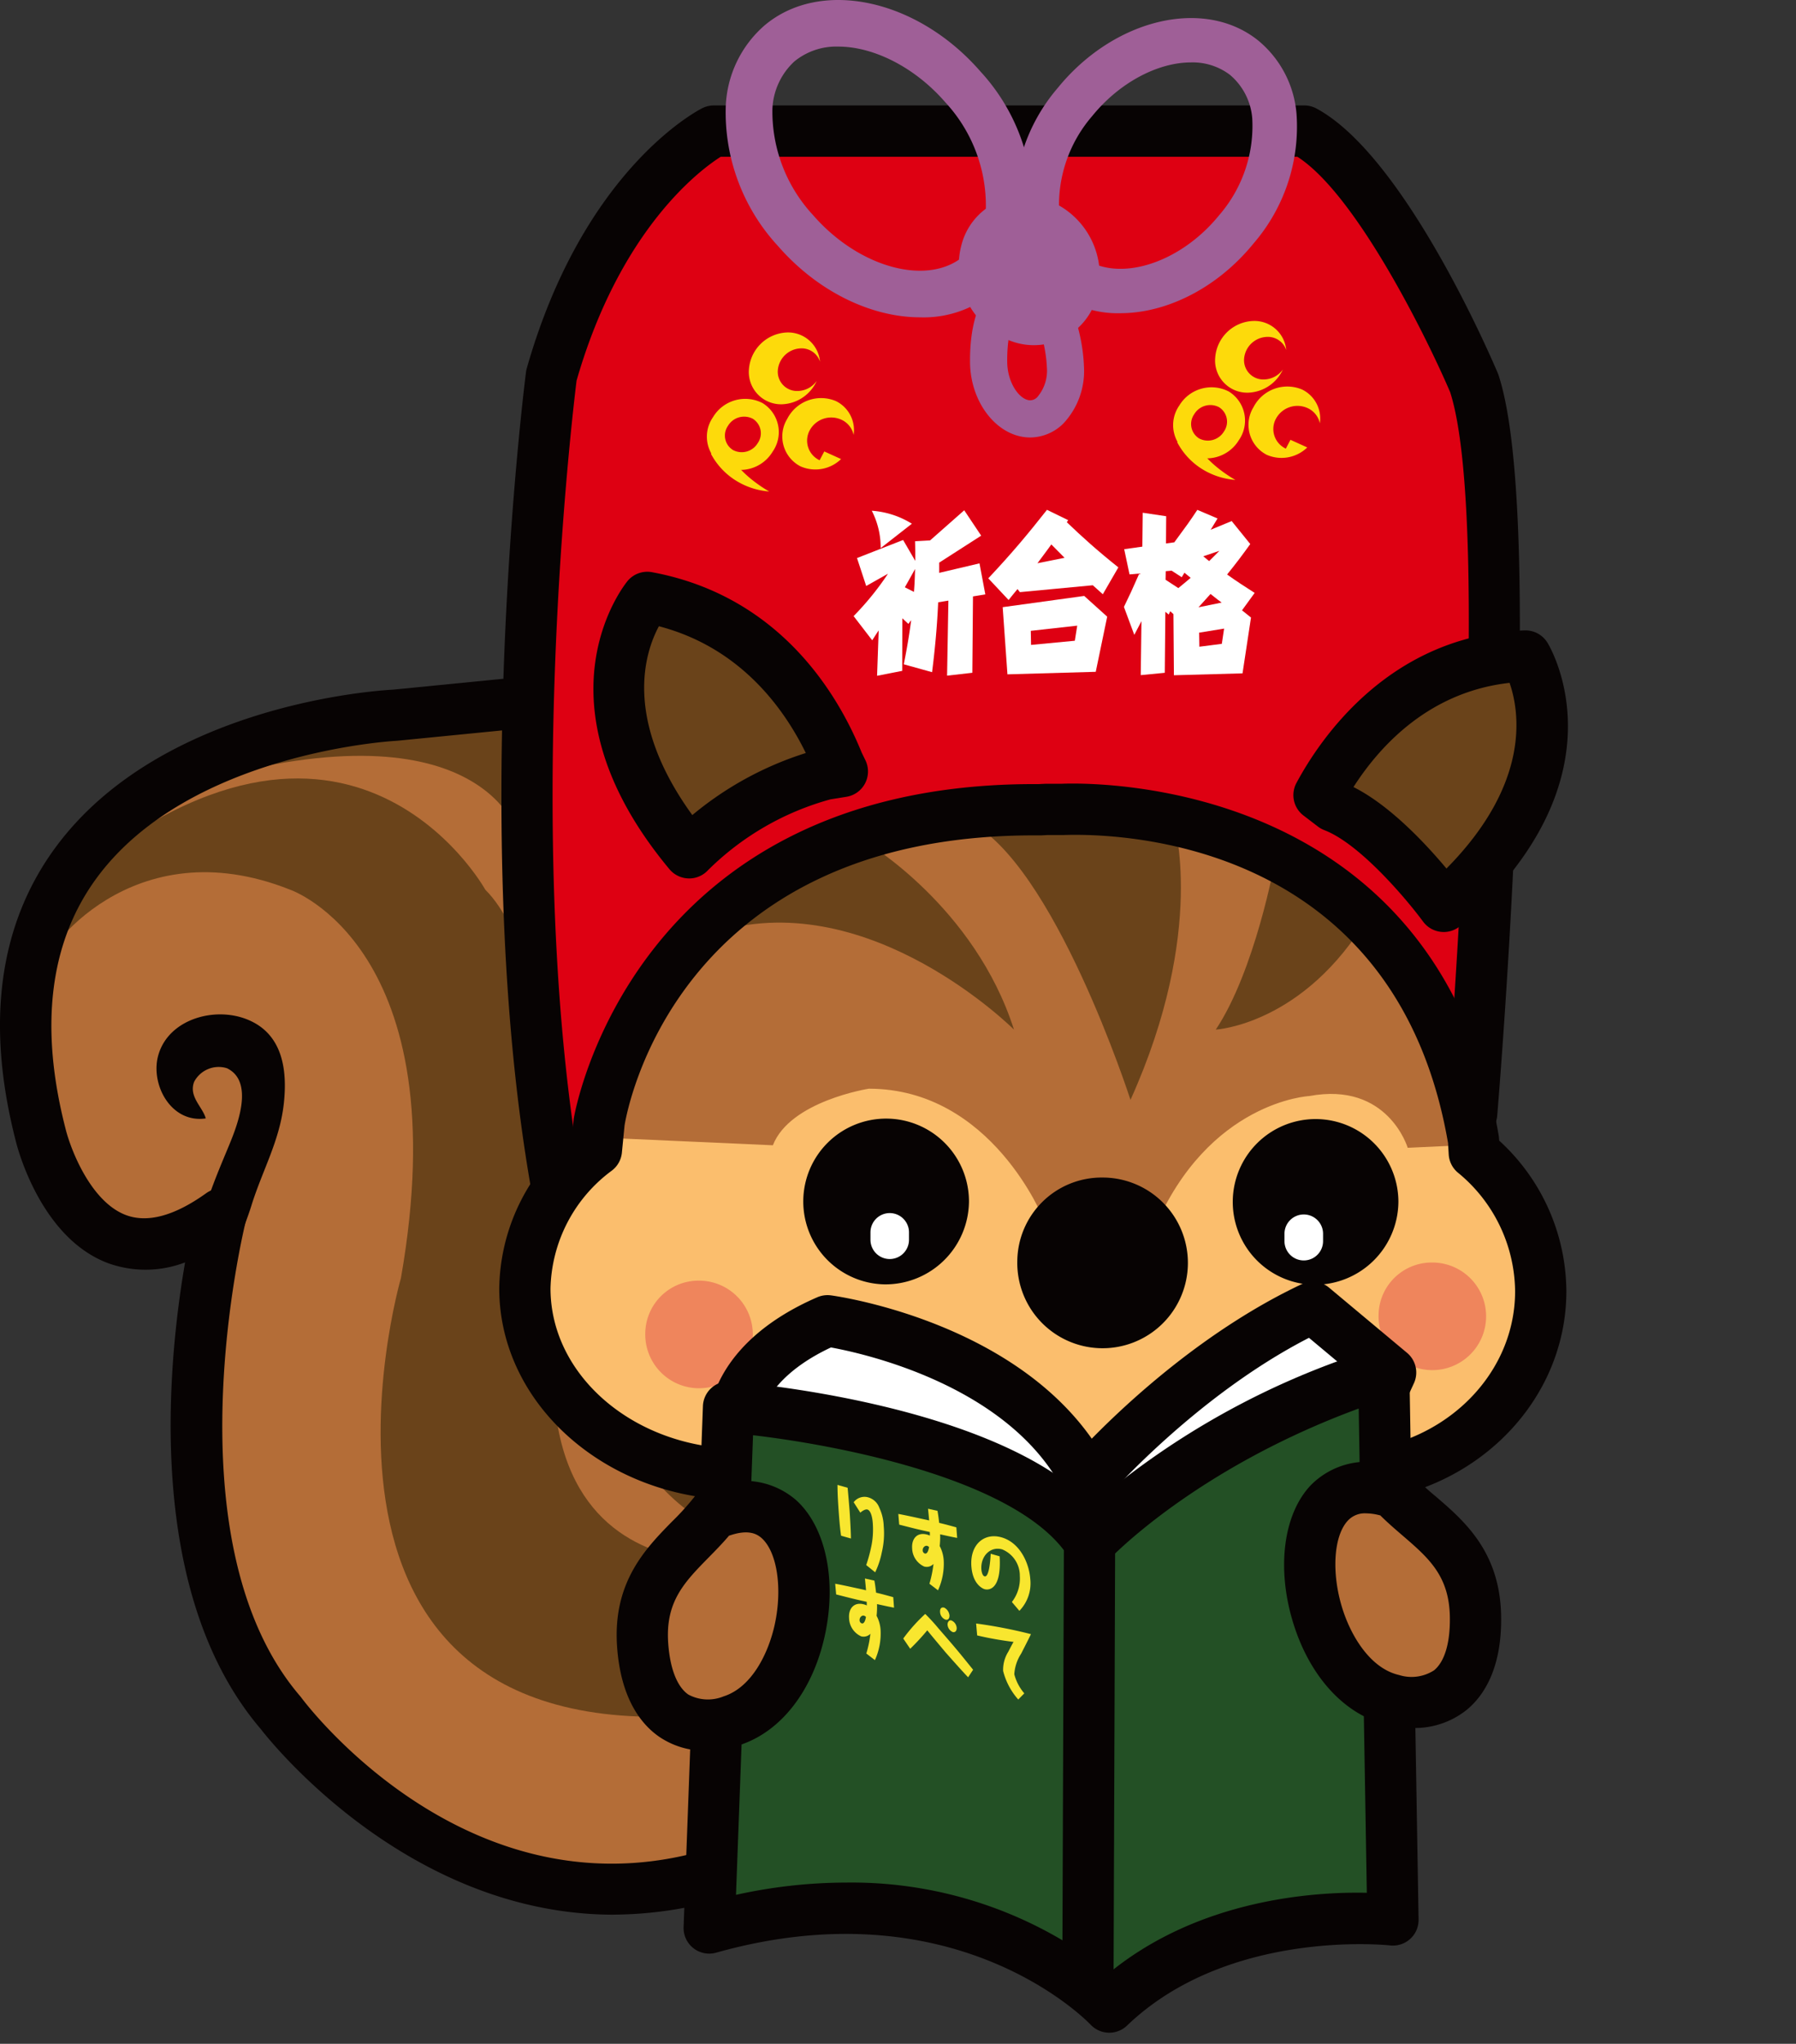 <svg id="score_omamorisu" xmlns="http://www.w3.org/2000/svg" xmlns:xlink="http://www.w3.org/1999/xlink" width="160" height="182" viewBox="0 0 160 182">
  <rect x="0" y="0" width="160" height="182" fill="#333333" stroke="none"/>
  <defs>
    <clipPath id="clip-path">
      <rect id="長方形_249" data-name="長方形 249" width="160" height="182" fill="#fff" stroke="#707070" stroke-width="1"/>
    </clipPath>
    <clipPath id="clip-path-2">
      <rect id="長方形_69" data-name="長方形 69" width="139.685" height="181.012" fill="none"/>
    </clipPath>
  </defs>
  <g id="マスクグループ_14" data-name="マスクグループ 14" clip-path="url(#clip-path)">
    <g id="グループ_63" data-name="グループ 63" clip-path="url(#clip-path-2)">
      <path id="パス_243" data-name="パス 243" d="M38.537,62.4S1.409,65.208,1.879,93.253c0,0,1.41,24.306,17.389,14.957,0,0-15.979,58.9,38.066,60.294l9.87-2.335,1.878-47.678L44.645,65.208Z" fill="#b46d37"/>
      <path id="パス_244" data-name="パス 244" d="M3.759,86.239c0-1.4,7.991-12.617,22.089-7.012,0,0,15.04,5.143,9.869,34.588h0S22.559,159.157,67.2,152.145h0l2.82-13.556s-26.21,6.543-19.685-25.705h0s-.053-26.645-7.1-33.657c0,0-12.692-22.9-39.009.934Z" fill="#6a431a"/>
      <path id="パス_245" data-name="パス 245" d="M71.614,133.852s-5.69,8.043-14.762-3.891h0L46.194,74.389s-2.975-11.975-28.332-4.783c0,0,19.268-16.781,33.469-.959h0L73.644,94.059Z" fill="#6a431a"/>
      <path id="パス_246" data-name="パス 246" d="M54.675,170.5c-18.249,0-30.478-15.283-31.444-16.53-10.3-12.063-8.341-32.289-6.744-41.555a9.848,9.848,0,0,1-6.85.072c-6.1-2.274-8.145-10.516-8.228-10.866C-1.3,91.117-.1,82.292,4.973,75.425,14.353,62.732,33.535,61.49,35.02,61.412l31.961-3.155a2.278,2.278,0,0,1,2.42,1.649l25.375,89.279a2.284,2.284,0,0,1-.227,1.779c-6.672,11.378-23.478,15.895-25.668,16.442a35.268,35.268,0,0,1-14.206,3.09M19.7,105.827a2.283,2.283,0,0,1,2.214,2.846c-.073.285-7.071,28.5,4.824,42.367.034.04.068.082.1.125.682.915,17.016,22.315,40.384,11.981a2.325,2.325,0,0,1,.4-.133c.165-.039,16.106-3.917,22.486-13.552L65.53,62.99,35.413,65.962c-.039,0-.078.007-.119.009-.246.012-18.429,1.024-26.66,12.184-4.207,5.7-5.147,13.227-2.794,22.36.432,1.764,2.227,6.518,5.4,7.693,1.926.711,4.325.055,7.129-1.954a2.273,2.273,0,0,1,1.329-.427M35.189,63.69h0Z" fill="#070303"/>
      <path id="パス_247" data-name="パス 247" d="M19.254,116.94c.219-.043.415.021.635-.035-.265-3.145,1.635-6.74,2.493-9.5.982-3.18,2.53-5.785,2.9-9.115.337-3.045-.1-6.3-3.35-7.545-2.89-1.108-6.845.025-7.8,3.117-.808,2.582,1.039,6.193,4.2,5.732-.283-1.033-1.537-1.929-1.038-3.257a2.47,2.47,0,0,1,2.922-1.213c2.524,1.213.84,5.295.159,6.941-1.53,3.711-5.088,11.533-1.561,15.1" fill="#070303"/>
      <path id="パス_248" data-name="パス 248" d="M91.12,136.08l-3.653,5.879,5.7,2.351,2.009-7.251" fill="#bd1516"/>
      <path id="パス_249" data-name="パス 249" d="M93.167,145.977a1.661,1.661,0,0,1-.635-.126l-5.7-2.352a1.666,1.666,0,0,1-.78-2.418l3.654-5.879a1.666,1.666,0,1,1,2.83,1.757l-2.616,4.21,2.144.884,1.507-5.438a1.666,1.666,0,0,1,3.211.888l-2.009,7.252a1.665,1.665,0,0,1-1.605,1.222" fill="#0a0507"/>
      <path id="パス_250" data-name="パス 250" d="M99.926,136.035l3.654,5.879-5.7,2.35-2.007-7.249" fill="#bd1516"/>
      <path id="パス_251" data-name="パス 251" d="M97.879,145.93a1.663,1.663,0,0,1-1.6-1.222l-2.007-7.248a1.666,1.666,0,1,1,3.211-.888l1.505,5.435,2.144-.884-2.616-4.208a1.666,1.666,0,1,1,2.83-1.759L105,141.034a1.667,1.667,0,0,1-.781,2.42l-5.7,2.35a1.668,1.668,0,0,1-.635.126" fill="#0a0507"/>
      <path id="パス_252" data-name="パス 252" d="M88.974,130.26s-7.494-1.312-5.83,4.389c0,0,2.917,6.359,8.121-.66" fill="#bd1516"/>
      <path id="パス_253" data-name="パス 253" d="M86.618,139.1c-.164,0-.328-.009-.493-.025-3-.314-4.469-3.329-4.627-3.671a1.938,1.938,0,0,1-.092-.248c-.758-2.6.008-4.175.785-5.042,2.165-2.42,6.6-1.726,7.1-1.637a1.81,1.81,0,0,1-.622,3.566c-1.218-.205-3.208-.153-3.777.487-.28.315-.167,1-.045,1.466.272.507.953,1.409,1.667,1.478.823.089,2.034-.853,3.3-2.563a1.81,1.81,0,0,1,2.908,2.156c-1.986,2.679-4.036,4.033-6.1,4.033" fill="#0a0507"/>
      <path id="パス_254" data-name="パス 254" d="M102.492,130.422s7.5-1.223,5.83,4.061c0,0-2.915,5.886-8.121-.61" fill="#bd1516"/>
      <path id="パス_255" data-name="パス 255" d="M104.846,138.739c-2.036,0-4.071-1.253-6.058-3.733a1.81,1.81,0,1,1,2.825-2.264c1.281,1.6,2.511,2.472,3.38,2.368a2.7,2.7,0,0,0,1.646-1.323c.085-.312.2-.879,0-1.108-.469-.545-2.428-.7-3.865-.469a1.811,1.811,0,0,1-.579-3.575c.84-.135,5.128-.7,7.182,1.674a4.651,4.651,0,0,1,.665,4.719,1.862,1.862,0,0,1-.1.259c-.158.316-1.618,3.1-4.561,3.423a5.086,5.086,0,0,1-.537.029" fill="#0a0507"/>
      <path id="パス_256" data-name="パス 256" d="M100.627,131.4a4.79,4.79,0,1,1-4.79-4.791,4.791,4.791,0,0,1,4.79,4.791" fill="#bd1516"/>
      <path id="パス_257" data-name="パス 257" d="M95.836,137.852a6.456,6.456,0,1,1,6.457-6.455,6.462,6.462,0,0,1-6.457,6.455m0-9.58a3.124,3.124,0,1,0,3.125,3.125,3.127,3.127,0,0,0-3.125-3.125" fill="#0a0507"/>
      <path id="パス_258" data-name="パス 258" d="M131.108,99.147s4.384-52.437.221-65.033c0,0-7.894-18.549-15.128-22.44H63.591S53.95,16.483,49.123,33.426c0,0-5.477,41.905.878,74.422l78.257,1.373Z" fill="#de0012"/>
      <path id="パス_259" data-name="パス 259" d="M128.258,111.5h-.04l-78.257-1.373a2.283,2.283,0,0,1-2.2-1.845c-6.352-32.506-.955-74.733-.9-75.156a2.357,2.357,0,0,1,.068-.33C51.972,15.092,62.141,9.845,62.572,9.631a2.279,2.279,0,0,1,1.019-.24H116.2a2.28,2.28,0,0,1,1.081.273C125,13.814,132.59,31.246,133.43,33.219c.025.059.048.118.067.178,4.26,12.891.067,63.78-.114,65.94a2.277,2.277,0,0,1-.078.432l-2.85,10.074a2.283,2.283,0,0,1-2.2,1.661M51.9,105.6l74.639,1.31,2.31-8.169c.3-3.675,4.129-52.051.34-63.821-2.09-4.882-8.378-17.612-13.609-20.96H64.207c-1.771,1.121-8.931,6.367-12.841,19.928-.354,2.845-4.949,41.232.535,71.712m79.207-6.451h0Z" fill="#070303"/>
      <path id="パス_260" data-name="パス 260" d="M114.3,32.885a2.119,2.119,0,0,1-1.667.906,1.718,1.718,0,0,1-1.8-1.857A2.119,2.119,0,0,1,112.874,30a1.721,1.721,0,0,1,1.711,1.166l0-.009a2.847,2.847,0,0,0-2.954-2.575,3.529,3.529,0,0,0-3.372,3.264,2.864,2.864,0,0,0,2.963,3.121,3.539,3.539,0,0,0,3.073-2.08" fill="#fdda0b"/>
      <path id="パス_261" data-name="パス 261" d="M114.963,39.164l-.412.787a1.925,1.925,0,0,1-.87-2.685,2.175,2.175,0,0,1,2.825-.918,1.917,1.917,0,0,1,1.075,1.345l0,0A2.87,2.87,0,0,0,116,34.687a3.389,3.389,0,0,0-4.336,1.582,3,3,0,0,0,1.18,4.229,3.289,3.289,0,0,0,3.616-.654" fill="#fdda0b"/>
      <line id="線_9" data-name="線 9" x1="0.002" y2="0.002" transform="translate(116.769 35.155)" fill="#de0012"/>
      <path id="パス_262" data-name="パス 262" d="M104.871,39.377a6.214,6.214,0,0,0,2.4,2.5,6.563,6.563,0,0,0,2.786.859s-3.434-1.865-3.823-4.265Z" fill="#fdda0b"/>
      <path id="パス_263" data-name="パス 263" d="M105.947,40.44a3.042,3.042,0,0,1-.89-4.324,3.348,3.348,0,0,1,4.421-1.248,3.04,3.04,0,0,1,.89,4.324,3.357,3.357,0,0,1-4.421,1.248" fill="#fdda0b"/>
      <path id="パス_264" data-name="パス 264" d="M106.83,39.045a1.511,1.511,0,0,1-.441-2.16,1.67,1.67,0,0,1,2.206-.627,1.522,1.522,0,0,1,.444,2.164,1.673,1.673,0,0,1-2.209.623" fill="#de0012"/>
      <path id="パス_265" data-name="パス 265" d="M72.762,33.916a2.119,2.119,0,0,1-1.668.9,1.715,1.715,0,0,1-1.8-1.851,2.125,2.125,0,0,1,2.04-1.942A1.726,1.726,0,0,1,73.052,32.2l0-.01A2.859,2.859,0,0,0,70.1,29.606a3.543,3.543,0,0,0-3.379,3.265A2.874,2.874,0,0,0,69.687,36a3.538,3.538,0,0,0,3.073-2.082" fill="#fdda0b"/>
      <path id="パス_266" data-name="パス 266" d="M73.433,40.2l-.416.785a1.926,1.926,0,0,1-.87-2.686,2.176,2.176,0,0,1,2.828-.916,1.919,1.919,0,0,1,1.07,1.345v0a2.87,2.87,0,0,0-1.576-3.011A3.389,3.389,0,0,0,70.131,37.3a3,3,0,0,0,1.182,4.228,3.29,3.29,0,0,0,3.616-.649" fill="#fdda0b"/>
      <line id="線_10" data-name="線 10" x1="0.004" y2="0.004" transform="translate(75.232 36.186)" fill="#de0012"/>
      <path id="パス_267" data-name="パス 267" d="M63.336,40.412a6.264,6.264,0,0,0,2.408,2.494,6.535,6.535,0,0,0,2.783.86S65.1,41.9,64.706,39.5Z" fill="#fdda0b"/>
      <path id="パス_268" data-name="パス 268" d="M64.412,41.467a3.037,3.037,0,0,1-.891-4.32A3.344,3.344,0,0,1,67.943,35.9a3.033,3.033,0,0,1,.889,4.318,3.342,3.342,0,0,1-4.42,1.246" fill="#fdda0b"/>
      <path id="パス_269" data-name="パス 269" d="M65.3,40.074a1.511,1.511,0,0,1-.446-2.155,1.674,1.674,0,0,1,2.209-.629,1.521,1.521,0,0,1,.445,2.162,1.662,1.662,0,0,1-2.208.622" fill="#de0012"/>
      <path id="パス_270" data-name="パス 270" d="M117.51,70.805c2.195-4.1,7.805-12.059,18.4-12.387,0,0,6.308,10.27-7.292,22.293,0,0-5.265-7.177-9.816-8.92Z" fill="#6a431a"/>
      <path id="パス_271" data-name="パス 271" d="M128.618,82.994c-.081,0-.162-.005-.243-.013a2.285,2.285,0,0,1-1.6-.918c-1.359-1.848-5.585-6.912-8.793-8.139a2.311,2.311,0,0,1-.57-.318l-1.291-.987a2.283,2.283,0,0,1-.627-2.893c2.124-3.962,8.358-13.219,20.342-13.59a2.3,2.3,0,0,1,2.016,1.087c.3.486,7.142,12.055-7.725,25.2a2.286,2.286,0,0,1-1.512.572m-8.039-12.909c3.236,1.621,6.425,5.033,8.285,7.256,7.526-7.61,6.514-13.965,5.621-16.534-7.105.793-11.5,5.528-13.906,9.278" fill="#070303"/>
      <path id="パス_272" data-name="パス 272" d="M74.67,67.928c-1.847-4.58-6.548-12.791-17.006-14.73,0,0-7.759,8.947,3.73,22.742a27.092,27.092,0,0,1,12.121-7l1.529-.246Z" fill="#6a431a"/>
      <path id="パス_273" data-name="パス 273" d="M61.394,78.223h-.056a2.285,2.285,0,0,1-1.7-.822c-12.585-15.112-3.79-25.6-3.7-25.7a2.29,2.29,0,0,1,2.142-.749C69.5,53.071,74.677,61.88,76.758,67l.339.7a2.284,2.284,0,0,1-1.691,3.254l-1.424.228a24.779,24.779,0,0,0-10.908,6.307,2.286,2.286,0,0,1-1.68.737M58.7,55.766c-1.253,2.324-3.206,8.288,2.976,16.816a29.714,29.714,0,0,1,10.111-5.526c-1.962-4.014-5.859-9.4-13.087-11.29" fill="#070303"/>
      <path id="パス_274" data-name="パス 274" d="M77.235,126.756c3.835,2.426,14.323,4.4,14.323,4.4a34.482,34.482,0,0,0,13.322-4.181l.818.662c15.516,10.551,27.9-3.971,27.9-3.971,8.837-10.863-2.906-21.205-2.906-21.205l-.431-1.295-2.586-10.683C114.319,67.358,91.558,71.627,91.558,71.627c-29.936-5.205-38.29,27.481-38.29,27.481l-1,3.14S39.117,113.529,48.815,124.5c0,0,11.1,12.953,27.577,2.93Z" fill="#fbbe6d"/>
      <path id="パス_275" data-name="パス 275" d="M130.232,101.985l-4.824.225s-1.754-5.92-8.768-4.608c0,0-8.988.438-13.811,11.84l-11.4.438,1.536-1.315S88.361,96.948,77.4,96.948c0,0-7.013,1.092-8.546,5.037l-14.69-.656s-.656-23.235,25.869-28.057h0s27.18-5.922,39.237,6.576h0s11.837,9.645,10.961,22.137" fill="#b46d37"/>
      <path id="パス_276" data-name="パス 276" d="M90.628,112.291a7.6,7.6,0,1,0,7.6-7.432,7.514,7.514,0,0,0-7.6,7.432" fill="#070303"/>
      <path id="パス_277" data-name="パス 277" d="M122.812,117.112a4.791,4.791,0,1,0,4.79-4.686,4.737,4.737,0,0,0-4.79,4.686" fill="#ef855c"/>
      <path id="パス_278" data-name="パス 278" d="M57.485,118.731a4.791,4.791,0,1,0,4.794-4.691,4.742,4.742,0,0,0-4.794,4.691" fill="#ef855c"/>
      <path id="パス_279" data-name="パス 279" d="M104.55,73.108s2.99,9.695-3.838,24.836c0,0-6.83-21.2-14.513-24.836H104.55Z" fill="#6a431a"/>
      <path id="パス_280" data-name="パス 280" d="M113.57,76.78s-1.755,9.643-5.259,14.906c0,0,7.89-.439,13.592-10.086h0Z" fill="#6a431a"/>
      <path id="パス_281" data-name="パス 281" d="M77.182,75.026s9.645,5.7,13.15,16.66c0,0-12.711-12.713-26.3-8.769h0s8.327-7.891,13.152-7.891" fill="#6a431a"/>
      <path id="パス_282" data-name="パス 282" d="M111.666,107.03a5.414,5.414,0,1,0,5.413-5.295,5.354,5.354,0,0,0-5.413,5.295" fill="#070303"/>
      <path id="パス_283" data-name="パス 283" d="M117.079,114.407a7.378,7.378,0,1,1,7.5-7.377,7.445,7.445,0,0,1-7.5,7.377m0-10.59a3.215,3.215,0,1,0,3.331,3.213,3.277,3.277,0,0,0-3.331-3.213" fill="#070303"/>
      <path id="パス_284" data-name="パス 284" d="M73.41,106.99a5.414,5.414,0,1,0,5.413-5.3,5.358,5.358,0,0,0-5.413,5.3" fill="#070303"/>
      <path id="パス_285" data-name="パス 285" d="M78.823,114.372a7.381,7.381,0,1,1,7.5-7.381,7.447,7.447,0,0,1-7.5,7.381m0-10.6a3.218,3.218,0,1,0,3.331,3.215,3.278,3.278,0,0,0-3.331-3.215" fill="#070303"/>
      <path id="パス_286" data-name="パス 286" d="M119.4,133.815a20.908,20.908,0,0,1-11.879-3.622,2.283,2.283,0,1,1,2.58-3.768,16.366,16.366,0,0,0,9.3,2.824c8.588,0,15.575-6.4,15.575-14.272a13.814,13.814,0,0,0-5.1-10.558,2.281,2.281,0,0,1-.813-1.6L129,101.775c-4.675-27.07-29.388-27.593-34.311-27.414H93.3c-.29.014-.5.027-.519.028-.056,0-.113,0-.169,0l-.5,0c-32.055,0-36.306,24.778-36.472,25.838l-.235,2.388a2.284,2.284,0,0,1-.876,1.61,13.405,13.405,0,0,0-5.486,10.506c0,7.871,7.6,14.275,16.936,14.275a18.927,18.927,0,0,0,10.1-2.825l2.892-2.141a2.283,2.283,0,1,1,2.717,3.67l-2.96,2.192c-.044.033-.089.063-.135.093a23.486,23.486,0,0,1-12.617,3.578c-11.857,0-21.5-8.452-21.5-18.842a17.788,17.788,0,0,1,6.46-13.468l.178-1.648c.06-.393,5.086-29.792,41.005-29.792h.445c.112-.007.329-.019.639-.031l1.4,0c3.34-.128,33.534-.257,38.911,31.325a2.113,2.113,0,0,1,.027.226l.016.228a18.287,18.287,0,0,1,5.986,13.4c0,10.388-9.036,18.838-20.142,18.838" fill="#070303"/>
      <path id="パス_287" data-name="パス 287" d="M94.981,133.006a2.259,2.259,0,0,1-.233-.012l-.089-.009c-16.1-.492-20.462-12.761-20.64-13.284a2.284,2.284,0,0,1,4.32-1.482c.15.423,3.639,9.844,16.534,10.2.057,0,.113,0,.17.011l.02,0c12.79-.425,16.244-9.8,16.385-10.2a2.284,2.284,0,0,1,4.32,1.482c-.179.523-4.551,12.84-20.724,13.289h-.063" fill="#070303"/>
      <path id="パス_288" data-name="パス 288" d="M114.43,110.522a1.719,1.719,0,1,0,3.438,0v-.656a1.719,1.719,0,1,0-3.438,0Z" fill="#fff"/>
      <path id="パス_289" data-name="パス 289" d="M77.547,110.4a1.716,1.716,0,1,0,3.432,0v-.66a1.716,1.716,0,0,0-3.432,0Z" fill="#fff"/>
      <path id="パス_290" data-name="パス 290" d="M91.775,38.957c-.075,0-.151,0-.227-.006-2.8-.162-5.1-3.16-5.13-6.682-.032-3.19.7-5.563,2.166-7.056a4.755,4.755,0,0,1,3.179-1.49,1.675,1.675,0,0,1,.9.259c3.608,2.307,3.884,7.97,3.9,8.608a6.819,6.819,0,0,1-1.829,5.12,4.226,4.226,0,0,1-2.962,1.247m-.4-11.79c-.742.405-1.676,1.773-1.642,5.07v0c.016,1.855,1.092,3.355,2.008,3.407a.865.865,0,0,0,.692-.306,3.606,3.606,0,0,0,.831-2.65c-.039-1.128-.462-4.1-1.889-5.523" fill="#9f5f97"/>
      <path id="パス_291" data-name="パス 291" d="M99.809,27.89a9.147,9.147,0,0,1-9.387-8.515A15.928,15.928,0,0,1,94.231,7.831c5-6.149,12.98-8.067,17.79-4.278a9.449,9.449,0,0,1,3.48,6.57,15.92,15.92,0,0,1-3.816,11.545c-3.259,4.011-7.787,6.222-11.876,6.222M106.1,5.558c-2.9,0-6.33,1.74-8.795,4.772a12.135,12.135,0,0,0-2.946,8.607,5.648,5.648,0,0,0,1.994,3.893h0c3.065,2.417,8.677.74,12.255-3.663a12.127,12.127,0,0,0,2.952-8.607,5.651,5.651,0,0,0-1.994-3.9A5.5,5.5,0,0,0,106.1,5.558" fill="#9f5f97"/>
      <path id="パス_292" data-name="パス 292" d="M81.966,28.257c-4.291,0-9.077-2.237-12.664-6.356a17.535,17.535,0,0,1-4.645-12.47A10.08,10.08,0,0,1,68.05,2.316C73.021-1.958,81.674-.147,87.337,6.358a17.523,17.523,0,0,1,4.645,12.469,9.688,9.688,0,0,1-10.016,9.43M74.682,4.149a5.889,5.889,0,0,0-3.917,1.325,6.1,6.1,0,0,0-1.954,4.258,13.567,13.567,0,0,0,3.633,9.435c4.093,4.7,10.243,6.354,13.43,3.616a6.087,6.087,0,0,0,1.954-4.257A13.56,13.56,0,0,0,84.2,9.092c-2.75-3.158-6.43-4.943-9.514-4.943" fill="#9f5f97"/>
      <path id="パス_293" data-name="パス 293" d="M85.655,21.807a7.173,7.173,0,0,0,4.281,8.512,5.812,5.812,0,0,0,7.793-3.94,7.175,7.175,0,0,0-4.281-8.513,5.815,5.815,0,0,0-7.793,3.941" fill="#9f5f97"/>
      <path id="パス_294" data-name="パス 294" d="M80.517,59.156c.161-.822.427-2.178.658-3.933l-.252.334-.536-.5-.012,4.683-2.239.438.143-4.043c-.154.228-.193.289-.576.883l-1.658-2.155a25.464,25.464,0,0,0,3.062-3.773l-1.94,1.092-.819-2.488,4.108-1.608,1.084,1.863c0-.607,0-.943-.021-1.752l1.341-.074L85.9,45.441l1.511,2.26-3.74,2.4,0,.912,3.589-.846.519,2.764-1.1.179-.057,6.8-2.25.256.117-6.682-.91.149c-.063,1.359-.178,3.326-.544,6.224Zm-2.06-10.347a7.186,7.186,0,0,0-.792-3.328,7.769,7.769,0,0,1,3.572,1.156Zm2.964,3.9c.05-.611.077-1.176.1-2.043-.3.549-.6,1.082-.911,1.631Z" fill="#fff"/>
      <path id="パス_295" data-name="パス 295" d="M90.86,52.729l-.215-.272c-.13.149-.683.836-.792.973L88.043,51.5c2.146-2.281,3.562-3.986,5.229-6.1l1.887.919-.119.184c1.37,1.315,2.694,2.508,4.59,4.022l-1.383,2.392-.893-.8Zm7.776,2.185-1.019,4.91-7.867.225-.424-5.981,7.262-1Zm-2.669.8-4.137.461.023,1.254,3.9-.371ZM94.84,49.672c-.395-.4-.979-.979-1.181-1.191-.3.425-.4.548-1.236,1.675Z" fill="#fff"/>
      <path id="パス_296" data-name="パス 296" d="M109.726,46.4l1.656,2.047c-.745,1.035-1.286,1.752-2.064,2.711.764.551,1.683,1.149,2.457,1.639l-1.128,1.552.8.643-.754,4.969-6.113.17-.043-5.446-.286-.259-.133.3-.3-.246-.051,5.432-2.141.207.062-4.805-.637,1.219-.924-2.488c.612-1.28.625-1.28,1.368-2.971l-.87.076-.474-2.246,1.616-.225.033-3.021,2.092.312-.018,2.424.741-.1c1.209-1.643,1.344-1.826,2.052-2.891l1.8.766-.613,1.006Zm-4.752,5.969c.5-.41.564-.459,1.1-.914L105.518,51l-.241.4-.9-.583-.526.047-.013.764Zm3.86,1.289c-.2-.137-.335-.246-.993-.766-.215.243-.622.7-1.069,1.188Zm.218,2.318-2.224.362.02,1.252,2-.258Zm-1.857-6.439c.168.135.356.289.523.428.337-.336.483-.473.914-.914Z" fill="#fff"/>
      <path id="パス_297" data-name="パス 297" d="M71.9,132.317l-6.364-6.437s.406-4.893,8.186-8.266c0,0,17.164,2.332,23.143,14.269,0,0,8.723-10.117,20.077-15.464l6.946,5.8L112.149,147.7l-22.305,5.81Z" fill="#fff"/>
      <path id="パス_298" data-name="パス 298" d="M89.844,155.791a2.287,2.287,0,0,1-1.743-.807L70.211,133.86l-6.3-6.375a2.286,2.286,0,0,1-.652-1.795c.054-.64.774-6.365,9.554-10.171a2.282,2.282,0,0,1,1.216-.168c.692.094,15.852,2.271,23.232,12.762,3.335-3.4,10.274-9.789,18.706-13.76a2.28,2.28,0,0,1,2.438.313l6.946,5.805a2.284,2.284,0,0,1,.61,2.707l-11.735,25.475a2.279,2.279,0,0,1-1.5,1.254L90.42,155.718a2.274,2.274,0,0,1-.576.073M68.089,125.218l5.431,5.493c.041.042.081.085.119.13l17.019,20.1,19.869-5.177,10.552-22.9-4.466-3.733c-10.135,5.2-17.942,14.159-18.024,14.253a2.283,2.283,0,0,1-3.77-.47c-4.752-9.489-17.8-12.378-20.793-12.925-3.959,1.858-5.413,4.037-5.937,5.238" fill="#070303"/>
      <path id="パス_299" data-name="パス 299" d="M123.273,122.246l.816,48.723s-15.309-1.8-25.271,7.759c0,0-12.751-13.484-35.641-7.043l1.722-46.39s25.675,1.976,32.19,12.064c0,0,8.746-9.506,26.184-15.113" fill="#235025"/>
      <path id="パス_300" data-name="パス 300" d="M98.818,181.012h-.055a2.29,2.29,0,0,1-1.6-.714c-.482-.5-12.172-12.377-33.363-6.414a2.283,2.283,0,0,1-2.9-2.283l1.721-46.391a2.283,2.283,0,0,1,2.457-2.191c1.019.078,23.455,1.909,32.228,10.974a70.8,70.8,0,0,1,25.272-13.92,2.282,2.282,0,0,1,2.982,2.135l.817,48.723a2.285,2.285,0,0,1-2.55,2.306c-.14-.016-14.385-1.534-23.423,7.139a2.284,2.284,0,0,1-1.582.636M75.359,167.641a36.875,36.875,0,0,1,23.477,8.025c8-6.539,18.206-7.221,22.929-7.115l-.722-43.122c-14.661,5.391-22.2,13.4-22.276,13.48a2.287,2.287,0,0,1-3.6-.31c-4.353-6.74-20.019-9.854-28.081-10.793l-1.518,40.928a45.675,45.675,0,0,1,9.787-1.093" fill="#070303"/>
      <path id="パス_301" data-name="パス 301" d="M75.511,132.483c.072.738.169,1.955.179,2.068.009.133.115,1.778.117,2.451l-.878-.248c-.063-.421-.116-.884-.193-1.886-.065-.885-.124-1.772-.127-2.639Zm.54,1.289a1.208,1.208,0,0,1,1.309-.43,1.493,1.493,0,0,1,.976.922,4.211,4.211,0,0,1,.393,1.647,7.274,7.274,0,0,1-.17,2.316,7.43,7.43,0,0,1-.591,1.785l-.8-.644a13.547,13.547,0,0,0,.494-1.871,7.506,7.506,0,0,0,.091-1.862c-.043-.6-.2-1.133-.478-1.213-.214-.058-.525.184-.632.28Z" fill="#f8e62f"/>
      <path id="パス_302" data-name="パス 302" d="M82.8,141.031a10.227,10.227,0,0,0,.361-1.764.827.827,0,0,1-.829.231,1.835,1.835,0,0,1-1.072-1.617c-.061-.834.425-1.483,1.349-1.223a1.21,1.21,0,0,1,.23.088c0-.1,0-.125-.005-.322-1.164-.254-1.32-.3-2.727-.657l-.079-.951c.448.067,2.457.514,2.748.578-.031-.338-.065-.705-.1-1.043l.841.186c.061.346.074.424.152,1.074.342.082.6.139,1.53.4l.072.939c-.415-.078-.646-.127-1.518-.32a7.248,7.248,0,0,1-.038,1.045,3.154,3.154,0,0,1,.359,1.3,5.7,5.7,0,0,1-.509,2.641Zm-.2-3.371c-.2-.055-.414.152-.4.4a.294.294,0,0,0,.183.278c.264.072.349-.391.385-.569a.377.377,0,0,0-.173-.113" fill="#f8e62f"/>
      <path id="パス_303" data-name="パス 303" d="M89.054,138.588c.181,3.055-1.017,3.018-1.339,2.928-.132-.037-1.057-.4-1.177-2.028-.146-1.945,1.138-3.025,2.676-2.591,1.637.459,2.461,2.273,2.568,3.693a3.515,3.515,0,0,1-.969,2.853l-.668-.787a3.4,3.4,0,0,0,.708-2.32,2.532,2.532,0,0,0-1.572-2.365c-1.082-.3-1.936.635-1.853,1.781.018.223.092.565.283.619.456.127.538-1.869.548-2.01Z" fill="#f8e62f"/>
      <path id="パス_304" data-name="パス 304" d="M77.178,147.244a9.863,9.863,0,0,0,.363-1.758.839.839,0,0,1-.828.227,1.833,1.833,0,0,1-1.072-1.619c-.064-.832.425-1.479,1.346-1.219a1.124,1.124,0,0,1,.233.088c0-.1,0-.127-.008-.324-1.163-.254-1.318-.3-2.722-.657l-.086-.951c.452.069,2.459.514,2.749.582-.03-.34-.064-.709-.1-1.049l.842.186c.065.348.074.424.154,1.076.342.08.6.143,1.528.4l.069.937c-.41-.078-.641-.127-1.515-.32a7.213,7.213,0,0,1-.038,1.043,3.135,3.135,0,0,1,.358,1.306,5.722,5.722,0,0,1-.508,2.639Zm-.2-3.369c-.2-.057-.414.152-.4.406a.292.292,0,0,0,.185.278c.259.072.347-.391.383-.567a.362.362,0,0,0-.173-.117" fill="#f8e62f"/>
      <path id="パス_305" data-name="パス 305" d="M80.467,145.91a15.106,15.106,0,0,1,1.958-2.191A16.741,16.741,0,0,1,83.6,145c1.507,1.734,1.675,1.931,3.091,3.689l-.443.67c-.554-.56-1.973-2.18-1.98-2.181-1.163-1.389-1.416-1.692-1.66-2a19.645,19.645,0,0,1-1.521,1.642Zm4.119-2.049c.006.068-.013.461-.368.361a.765.765,0,0,1-.469-.648c-.031-.391.164-.469.37-.414a.867.867,0,0,1,.467.7m.641,1.088c.019.244-.118.451-.36.383a.787.787,0,0,1-.452-.651c-.012-.183.108-.447.337-.382a.777.777,0,0,1,.475.65" fill="#f8e62f"/>
      <path id="パス_306" data-name="パス 306" d="M86.959,144.571a43.1,43.1,0,0,1,4.884.947c-.124.282-.742,1.475-.864,1.725a3.787,3.787,0,0,0-.618,1.848,4.191,4.191,0,0,0,.891,1.7l-.539.549a6.048,6.048,0,0,1-1.347-2.541,3.031,3.031,0,0,1,.456-1.709c.31-.6.384-.731.472-.881a30.311,30.311,0,0,1-3.242-.575Z" fill="#f8e62f"/>
      <path id="パス_307" data-name="パス 307" d="M63.771,134.574c-2.606,3.484-6.942,5.531-6.523,11.855.422,6.3,3.936,8.067,7.9,6.815,8.5-2.693,9.026-21.951-.8-18.693" fill="#b46d37"/>
      <path id="パス_308" data-name="パス 308" d="M62.884,155.9a7.229,7.229,0,0,1-4.129-1.223c-1.551-1.059-3.466-3.322-3.785-8.1-.379-5.7,2.551-8.686,4.9-11.084a23.556,23.556,0,0,0,2.067-2.291,2.262,2.262,0,0,1,1.973-.912,7.042,7.042,0,0,1,7,1.283c2.634,2.364,3.647,7.08,2.583,12.016-1.072,4.975-3.934,8.648-7.655,9.827a9.861,9.861,0,0,1-2.956.479m2.065-19.144c-.589.693-1.21,1.325-1.816,1.942-2.151,2.19-3.85,3.92-3.606,7.58.153,2.294.794,3.939,1.8,4.627a3.684,3.684,0,0,0,3.134.162c2.516-.8,4.009-3.847,4.567-6.435.691-3.207.2-6.426-1.169-7.655-.414-.37-1.153-.8-2.789-.259-.041.014-.082.026-.124.038" fill="#070303"/>
      <path id="パス_309" data-name="パス 309" d="M123.958,132.672c2.888,3.252,7.383,4.93,7.489,11.268.109,6.31-3.249,8.367-7.305,7.447-8.7-1.973-10.826-21.125-.766-18.692" fill="#b46d37"/>
      <path id="パス_310" data-name="パス 310" d="M125.89,153.875a10.192,10.192,0,0,1-2.252-.261c-3.808-.864-6.966-4.286-8.45-9.155-1.472-4.831-.855-9.616,1.573-12.189a7.035,7.035,0,0,1,6.87-1.858,2.275,2.275,0,0,1,2.034.744,23.5,23.5,0,0,0,2.25,2.108c2.548,2.191,5.719,4.92,5.815,10.638.083,4.782-1.637,7.2-3.094,8.382a7.4,7.4,0,0,1-4.746,1.591M121.7,134.763a2.05,2.05,0,0,0-1.618.64c-1.261,1.338-1.483,4.587-.527,7.725.772,2.532,2.515,5.448,5.091,6.032a3.7,3.7,0,0,0,3.108-.419c.948-.772,1.449-2.462,1.409-4.762-.062-3.669-1.9-5.251-4.227-7.253-.656-.565-1.328-1.143-1.973-1.784-.042-.008-.083-.017-.125-.027a4.886,4.886,0,0,0-1.138-.152" fill="#070303"/>
      <path id="パス_311" data-name="パス 311" d="M96.918,179.262H96.91a2.282,2.282,0,0,1-2.275-2.292l.147-40.229a2.283,2.283,0,0,1,2.283-2.274h.008a2.282,2.282,0,0,1,2.275,2.292L99.2,176.988a2.283,2.283,0,0,1-2.283,2.274" fill="#070303"/>
    </g>
  </g>
</svg>
